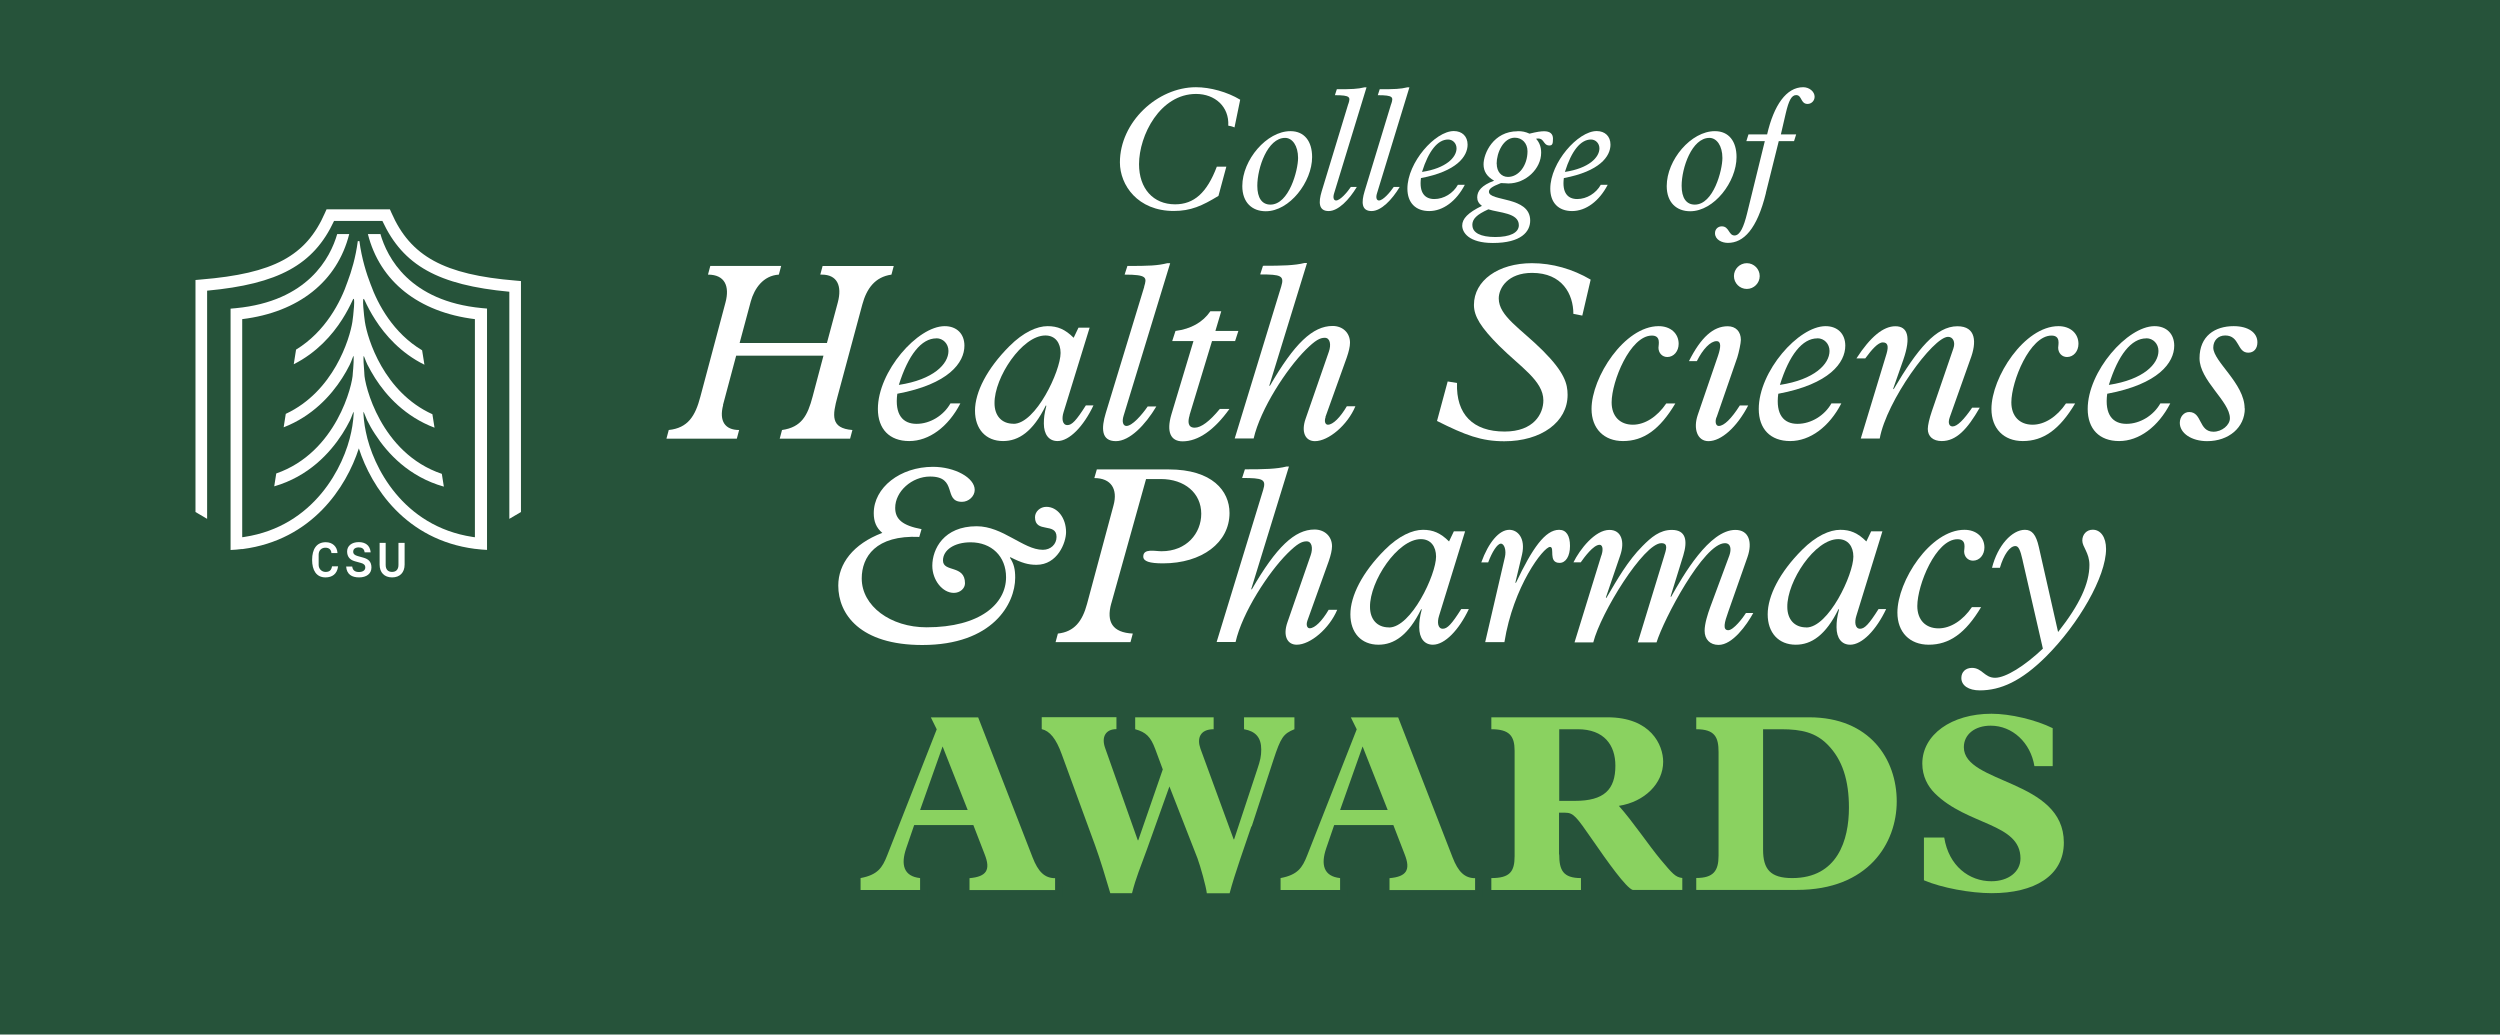 <?xml version="1.0" encoding="UTF-8"?>
<svg id="Layer_1" data-name="Layer 1" xmlns="http://www.w3.org/2000/svg" viewBox="0 0 260 107.59">
  <defs>
    <style>
      .cls-1 {
        fill: #fff;
      }

      .cls-2 {
        fill: #8ad260;
      }

      .cls-3 {
        fill: #26533a;
      }
    </style>
  </defs>
  <rect class="cls-3" width="260" height="107.59"/>
  <g>
    <g>
      <path class="cls-1" d="m39.51,24.34h-1.25c1.24,4.93,5.27,8.13,11.13,8.85v19.43h0v3.25s-.07,0-.11-.01l-.13-.02c-7.27-1.11-10.38-7.32-11.1-10.92h0c-.16-.68-.31-2.08-.23-2.09.06.1.15.42.35.86.24.48.51.97.83,1.45,1.3,2.02,3.54,4.45,7.16,5.47l-.21-1.33c-6.38-2.15-8.06-9.33-8.06-10.43h0s0,0,0,0v-.05c-.05-.58-.14-1.77-.05-1.78.06.1.15.43.36.88.24.47.51.95.82,1.44,1.17,1.83,3.13,3.99,6.17,5.14l-.22-1.4c-5.04-2.28-6.75-7.83-7.02-9.61h0c-.08-.5-.35-2.9-.05-2.29h0c.3.66.67,1.36,1.12,2.06,1.03,1.61,2.67,3.48,5.12,4.69l-.24-1.5c-2.98-1.78-4.59-4.73-5.37-6.9-.39-1-.92-2.64-1.15-4.45h-.17c-.21,1.66-.67,3.18-1.05,4.18-.73,2.16-2.33,5.24-5.37,7.1l-.24,1.52c2.4-1.21,4.01-3.05,5.03-4.65.44-.69.81-1.39,1.11-2.05.31-.64.04,1.78-.04,2.28h0c-.27,1.77-1.95,7.26-6.93,9.58l-.22,1.4c2.99-1.16,4.92-3.3,6.08-5.11.3-.46.56-.93.79-1.39.23-.48.32-.83.38-.93.08,0,0,1.25-.06,1.81v.02h0c0,1.09-1.66,8.21-7.96,10.4l-.21,1.34c3.56-1.03,5.78-3.44,7.07-5.44.3-.47.57-.94.8-1.4.22-.47.31-.81.37-.91.08,0-.07,1.41-.23,2.09h0c-.73,3.6-3.84,9.81-11.11,10.92l-.13.02s-.07,0-.1.01v-3.25h0v-19.43c5.87-.72,9.89-3.92,11.13-8.85h-1.25c-.71,2.45-3.03,6.99-10.54,7.71l-.55.05v25.1c.4-.02.78-.05,1.16-.1h.11c7.2-.94,10.77-6.43,12.07-10.47,1.3,4.04,4.87,9.52,12.06,10.45h.06s0,.01,0,.01h.06c.37.05.76.08,1.15.1v-25.1l-.55-.05c-7.51-.72-9.83-5.26-10.54-7.71"/>
      <path class="cls-1" d="m33.96,21.77l-.16.36c-1.96,4.5-5.34,6.32-12.91,6.94l-.56.05v24.13l1.21.71v-23.73c7.42-.69,11.08-2.69,13.2-7.25h5.03c2.15,4.64,5.81,6.67,13.2,7.36v23.62l1.21-.71v-24.02l-.56-.05c-7.44-.61-10.93-2.52-12.91-7.05l-.16-.36h-6.61Z"/>
    </g>
    <g>
      <path class="cls-1" d="m32.46,58.23c0-1.12.46-1.84,1.42-1.84.68,0,1.18.43,1.22,1.13h-.63c-.03-.37-.26-.56-.63-.56-.4,0-.7.28-.7.72v1.07c0,.42.32.73.72.73s.6-.17.67-.58h.63c-.1.81-.62,1.15-1.31,1.15-.96,0-1.39-.76-1.39-1.82"/>
      <path class="cls-1" d="m36.73,57.35c0,.27.16.39.47.48l.57.16c.57.15.86.45.86,1.03,0,.65-.52,1.03-1.28,1.03s-1.29-.31-1.35-1.13h.63c.05.41.31.57.7.57s.66-.17.66-.47c0-.25-.15-.39-.44-.47l-.65-.18c-.54-.15-.8-.5-.8-1.02,0-.57.47-.97,1.21-.97.68,0,1.17.33,1.24,1.06h-.63c-.04-.39-.31-.51-.61-.51-.35,0-.57.16-.57.41"/>
      <path class="cls-1" d="m41.45,56.46h.63v2.26c0,.82-.49,1.33-1.3,1.33s-1.3-.51-1.3-1.33v-2.26h.63v2.29c0,.45.22.73.66.73s.67-.27.67-.73v-2.29Z"/>
    </g>
  </g>
  <g>
    <path class="cls-1" d="m75.21,42.11c-.45,1.71.21,2.61,1.66,2.61l-.24.9h-7.32l.24-.9c2-.21,2.76-1.45,3.29-3.47l2.61-9.79c.45-1.68-.05-2.9-1.82-2.9l.24-.9h7.37l-.24.9c-1.63.1-2.55,1.45-2.92,2.79l-1.16,4.32h9.08l1.13-4.21c.47-1.76-.08-2.9-1.66-2.9h-.16l.24-.9h7.4l-.24.9c-1.71.24-2.58,1.45-3.03,3.11l-2.58,9.58c-.53,1.95-.74,3.29,1.55,3.47l-.24.9h-7.32l.24-.9c2.03-.29,2.66-1.5,3.18-3.47l1.13-4.26h-9.08l-1.37,5.13Z"/>
    <path class="cls-1" d="m99.88,41.95c-1.26,2.45-3.26,3.92-5.32,3.92s-3.26-1.26-3.26-3.34c0-3.9,4.13-8.61,6.95-8.61,1.24,0,2.05.79,2.05,2.03,0,1.76-1.63,4-6.98,5-.29,2.18.58,3.13,2,3.13s2.82-.87,3.53-2.13h1.03Zm-2.5-6.76c-1.55,0-2.92,1.71-3.9,4.84,3.61-.55,5.16-2.18,5.16-3.53,0-.74-.55-1.32-1.26-1.32Z"/>
    <path class="cls-1" d="m113.32,34.08l-2.71,8.79c-.21.66-.13,1.34.4,1.34.47,0,.92-.47,1.92-2.05h.79c-1.03,2.18-2.5,3.71-3.74,3.71-.89,0-1.42-.68-1.42-1.82,0-.58.05-1.03.26-1.84l-.05-.05c-1.34,2.74-2.84,3.71-4.45,3.71-1.79,0-2.92-1.24-2.92-3.16s1.24-4.37,3.58-6.71c1.45-1.45,2.87-2.08,3.97-2.08,1.03,0,1.82.32,2.71,1.21l.5-1.05h1.16Zm-7.92,10c2.32,0,4.9-5.5,4.9-7.37,0-1.05-.55-1.82-1.58-1.82-2.42,0-5.32,4.37-5.29,7.05,0,1.26.71,2.13,1.97,2.13Z"/>
    <path class="cls-1" d="m118.99,29.82c.29-.95.34-1.26-2.03-1.26l.29-.9c2.24,0,3.11-.03,4.16-.29h.29l-4.84,15.85c-.21.66-.05,1.08.29,1.08.61,0,1.63-1.18,2.21-2.03h.9c-1.13,1.9-2.76,3.61-4.21,3.61-1.53,0-1.53-1.34-1.05-2.92l4-13.13Z"/>
    <path class="cls-1" d="m123.72,43.19c-.21.68-.18,1.29.53,1.29.66,0,1.55-.66,2.61-1.95h1c-1.58,2.21-3.26,3.37-4.87,3.37-1.24,0-1.71-.97-1.16-2.82l2.29-7.61h-2.21l.34-1.05c1.61-.21,2.84-.9,3.63-2.05h1.13l-.61,2.05h2.39l-.34,1.05h-2.4l-2.34,7.71Z"/>
    <path class="cls-1" d="m137.86,43.38c-.16.45-.03.79.24.79.53,0,1.29-.76,1.97-1.92h.89c-.81,1.95-2.79,3.63-4.21,3.63-1,0-1.45-.95-.97-2.32l2.42-6.98c.26-.74.13-1.45-.42-1.45-.5,0-.97.24-2,1.26-1.97,1.97-4.69,6.13-5.4,9.21h-1.97l4.84-15.82c.34-1.11-.03-1.24-2.19-1.24l.29-.9c2,0,3.29-.03,4.32-.29h.26l-3.92,12.74.05.05c2.55-4.42,4.47-6.24,6.53-6.24,1.05,0,1.81.71,1.81,1.74,0,.4-.13.95-.34,1.55l-2.21,6.16Z"/>
    <path class="cls-1" d="m164.55,32.82l-.92-.18c0-2.05-1.16-4.26-4.29-4.26-2.53,0-3.47,1.58-3.47,2.66,0,1.84,2.32,3.16,4.58,5.42s2.58,3.45,2.58,4.61c0,2.82-2.74,4.82-6.58,4.82-2.39,0-4.05-.63-7-2.11l1.11-4.11.97.16c-.11,3.26,1.66,5.05,4.95,5.05,3.03,0,4.03-1.84,4.03-3.24,0-2.05-2.42-3.5-4.61-5.69-1.89-1.9-2.61-3.05-2.61-4.24,0-2.53,2.53-4.34,6.03-4.34,2.13,0,4.24.61,6.11,1.71l-.87,3.74Z"/>
    <path class="cls-1" d="m174.24,41.95c-1.63,2.74-3.32,3.92-5.45,3.92-1.97,0-3.27-1.29-3.27-3.34,0-3.29,3.42-8.61,6.98-8.61,1.24,0,2.08.76,2.08,1.84,0,.76-.5,1.37-1.18,1.37-.53,0-.92-.42-.92-.97,0-.29.29-1.26-.68-1.26-2.26,0-4.19,4.76-4.19,6.95,0,1.42.84,2.32,2.21,2.32,1.24,0,2.53-.82,3.47-2.21h.95Z"/>
    <path class="cls-1" d="m178.51,43.4c-.18.5-.05.9.24.9.55,0,1.32-.76,2.19-2.13h.87c-1.19,2.29-2.82,3.71-4.13,3.71-1.16,0-1.61-1.29-1.11-2.74l2.11-6.16c.29-.87.34-1.5-.16-1.5-.63,0-1.42.82-2.05,2.08h-.82c1.24-2.47,2.53-3.63,4.03-3.63.84,0,1.37.55,1.37,1.42,0,.32-.21,1.32-.37,1.82l-2.16,6.24Zm3.16-16.03c.74,0,1.34.61,1.34,1.34s-.6,1.34-1.34,1.34-1.34-.6-1.34-1.34.61-1.34,1.34-1.34Z"/>
    <path class="cls-1" d="m191.5,41.95c-1.26,2.45-3.26,3.92-5.32,3.92s-3.27-1.26-3.27-3.34c0-3.9,4.13-8.61,6.95-8.61,1.24,0,2.05.79,2.05,2.03,0,1.76-1.63,4-6.97,5-.29,2.18.58,3.13,2,3.13s2.82-.87,3.53-2.13h1.03Zm-2.5-6.76c-1.55,0-2.92,1.71-3.89,4.84,3.61-.55,5.16-2.18,5.16-3.53,0-.74-.55-1.32-1.26-1.32Z"/>
    <path class="cls-1" d="m202.78,43.38c-.24.66-.03.97.29.97.47,0,1.16-.68,2.03-1.95h.79c-1.29,2.26-2.45,3.47-3.95,3.47-.89,0-1.45-.47-1.45-1.26,0-.37.16-1.08.42-1.84l2.24-6.53c.24-.68-.05-1.21-.55-1.21-1.55,0-6.4,6.66-7.11,10.58h-1.97l2.68-8.82c.24-.82.11-1.18-.39-1.18s-1.16.76-1.82,1.66h-.92c1.45-2.24,2.79-3.34,4.05-3.34s1.66,1.08.82,3.5l-1.05,3,.05.05c2.47-4.19,4.42-6.55,6.63-6.55,1.95,0,2.03,1.66,1.34,3.45l-2.13,6Z"/>
    <path class="cls-1" d="m215.82,41.95c-1.63,2.74-3.32,3.92-5.45,3.92-1.97,0-3.26-1.29-3.26-3.34,0-3.29,3.42-8.61,6.97-8.61,1.24,0,2.08.76,2.08,1.84,0,.76-.5,1.37-1.19,1.37-.53,0-.92-.42-.92-.97,0-.29.29-1.26-.69-1.26-2.26,0-4.18,4.76-4.18,6.95,0,1.42.84,2.32,2.21,2.32,1.24,0,2.53-.82,3.47-2.21h.95Z"/>
    <path class="cls-1" d="m225.71,41.95c-1.26,2.45-3.26,3.92-5.32,3.92s-3.27-1.26-3.27-3.34c0-3.9,4.13-8.61,6.95-8.61,1.24,0,2.05.79,2.05,2.03,0,1.76-1.63,4-6.97,5-.29,2.18.58,3.13,2,3.13s2.82-.87,3.53-2.13h1.03Zm-2.5-6.76c-1.55,0-2.92,1.71-3.89,4.84,3.61-.55,5.16-2.18,5.16-3.53,0-.74-.55-1.32-1.26-1.32Z"/>
    <path class="cls-1" d="m233.46,42.48c0,1.97-1.66,3.4-3.92,3.4-1.61,0-2.84-.82-2.84-1.9,0-.63.42-1.13.97-1.13,1.37,0,.97,2.05,2.53,2.05.87,0,1.71-.68,1.71-1.4,0-1.76-3.16-3.92-3.16-6.24s1.61-3.34,3.55-3.34c1.5,0,2.47.66,2.47,1.68,0,.66-.37,1.08-.95,1.08-1.19,0-.87-1.79-2.4-1.79-.74,0-1.24.53-1.24,1.26,0,1.45,3.26,3.74,3.26,6.32Z"/>
    <path class="cls-1" d="m95.62,55.84c-4.55-.21-6,2.08-6,4.32,0,2.87,3,5.08,6.74,5.08,5.58,0,8.27-2.45,8.27-5.21,0-2.16-1.5-3.63-3.69-3.63-1.68,0-2.87.79-2.87,1.89,0,1.26,2.29.42,2.29,2.37,0,.53-.5,1-1.16,1-1.19,0-2.24-1.34-2.24-2.82,0-1.74,1.19-4.11,4.61-4.11,1.37,0,2.58.61,3.68,1.21,1.13.6,2.16,1.24,3.21,1.24.82,0,1.42-.58,1.42-1.34,0-1.55-2.24-.34-2.24-2.05,0-.58.53-1.08,1.18-1.08,1.16,0,2.05,1.16,2.05,2.63,0,1.1-.89,3.4-3.08,3.4-.84,0-1.5-.18-2.71-.79l-.05.05c.42.63.55,1.21.55,2.08,0,2.71-2.34,7-9.66,7-6.48,0-8.74-3.21-8.74-6.18,0-2.26,1.53-4.32,4.58-5.48-.63-.53-.89-1.18-.89-2.05,0-2.66,2.74-4.82,6.16-4.82,2.26,0,4.34,1.13,4.34,2.4,0,.66-.63,1.24-1.32,1.24-2,0-.4-2.63-3.32-2.63-1.9,0-3.63,1.55-3.63,3.26,0,1.18.76,1.84,2.74,2.21l-.24.82Z"/>
    <path class="cls-1" d="m115.57,62.76c-.53,1.92.13,3.03,2.24,3.13l-.24.89h-7.79l.24-.89c1.71-.18,2.55-1.29,3.03-3.08l2.76-10.27c.45-1.66-.24-2.82-2-2.82l.26-.9h7.48c4.53,0,6.32,2.24,6.32,4.53,0,3.08-2.87,5.24-6.92,5.24-1.4,0-2.05-.21-2.05-.71,0-.87,1.21-.55,1.9-.55,2.61,0,4.13-1.87,4.13-3.9,0-2.13-1.71-3.61-4.21-3.61h-1.53l-3.61,12.92Z"/>
    <path class="cls-1" d="m135.97,64.55c-.16.45-.03.79.24.79.53,0,1.29-.76,1.97-1.92h.89c-.82,1.95-2.79,3.63-4.21,3.63-1,0-1.45-.95-.97-2.32l2.42-6.98c.26-.74.13-1.45-.42-1.45-.5,0-.97.24-2,1.26-1.97,1.97-4.69,6.13-5.39,9.21h-1.97l4.84-15.82c.34-1.11-.03-1.24-2.19-1.24l.29-.9c2,0,3.29-.03,4.32-.29h.26l-3.92,12.74.05.05c2.55-4.42,4.47-6.24,6.53-6.24,1.05,0,1.82.71,1.82,1.74,0,.39-.13.95-.34,1.55l-2.21,6.16Z"/>
    <path class="cls-1" d="m152.37,55.26l-2.71,8.79c-.21.66-.13,1.34.39,1.34.47,0,.92-.47,1.92-2.05h.79c-1.03,2.18-2.5,3.71-3.74,3.71-.89,0-1.42-.68-1.42-1.82,0-.58.05-1.03.26-1.84l-.05-.05c-1.34,2.74-2.84,3.71-4.45,3.71-1.79,0-2.92-1.24-2.92-3.16s1.24-4.37,3.58-6.71c1.45-1.45,2.87-2.08,3.97-2.08,1.03,0,1.82.32,2.71,1.21l.5-1.05h1.16Zm-7.92,10c2.32,0,4.9-5.5,4.9-7.37,0-1.05-.55-1.82-1.58-1.82-2.42,0-5.32,4.37-5.29,7.05,0,1.26.71,2.13,1.97,2.13Z"/>
    <path class="cls-1" d="m154.05,58.5c.76-2.11,1.87-3.4,2.92-3.4.87,0,1.71.87,1.32,2.58l-.69,2.9.05.05c1.71-3.61,3.05-5.53,4.5-5.53.74,0,1.13.6,1.13,1.68s-.45,1.76-1.08,1.76c-1.24,0-.45-1.66-1-1.66-.68,0-3.82,4.11-4.74,9.9h-2l2.05-8.84c.16-.68-.05-1.4-.42-1.4s-.92.87-1.32,1.95h-.74Z"/>
    <path class="cls-1" d="m166.56,57.74c.13-.39.21-1.08-.21-1.08-.63,0-1.58,1.29-1.95,1.82h-.76c.66-1.34,2.24-3.37,3.74-3.37,1.26,0,1.61,1.24,1.13,2.63l-1.5,4.4.05.05c1.16-1.97,2.21-3.84,3.76-5.4.89-.9,1.79-1.68,3.05-1.68,1.47,0,1.66,1.11,1.19,2.66l-1.32,4.26.05.05c1.26-2.24,3.97-6.97,6.69-6.97,1.42,0,1.79,1.29,1.26,2.82l-2,5.69c-.4,1.11-.61,1.92,0,1.92.55,0,1.55-1.32,1.84-1.79h.76c-.69,1.26-2.16,3.32-3.61,3.32-.89,0-1.45-.58-1.45-1.47,0-.74.32-1.74.58-2.45l2-5.4c.21-.61.16-1.26-.47-1.26-2.21,0-6.37,7.92-7.11,10.32h-1.95l2.71-8.87c.24-.79.5-1.45-.26-1.45-1.82,0-6.29,7.21-7.08,10.32h-1.95l2.79-9.05Z"/>
    <path class="cls-1" d="m195.77,55.26l-2.71,8.79c-.21.66-.13,1.34.39,1.34.47,0,.92-.47,1.92-2.05h.79c-1.03,2.18-2.5,3.71-3.74,3.71-.89,0-1.42-.68-1.42-1.82,0-.58.05-1.03.26-1.84l-.05-.05c-1.34,2.74-2.84,3.71-4.45,3.71-1.79,0-2.92-1.24-2.92-3.16s1.24-4.37,3.58-6.71c1.45-1.45,2.87-2.08,3.97-2.08,1.03,0,1.82.32,2.71,1.21l.5-1.05h1.16Zm-7.92,10c2.32,0,4.9-5.5,4.9-7.37,0-1.05-.55-1.82-1.58-1.82-2.42,0-5.32,4.37-5.29,7.05,0,1.26.71,2.13,1.97,2.13Z"/>
    <path class="cls-1" d="m206.04,63.13c-1.63,2.74-3.32,3.92-5.45,3.92-1.97,0-3.26-1.29-3.26-3.34,0-3.29,3.42-8.61,6.97-8.61,1.24,0,2.08.76,2.08,1.84,0,.76-.5,1.37-1.19,1.37-.53,0-.92-.42-.92-.97,0-.29.29-1.26-.69-1.26-2.26,0-4.18,4.76-4.18,6.95,0,1.42.84,2.32,2.21,2.32,1.24,0,2.53-.82,3.47-2.21h.95Z"/>
    <path class="cls-1" d="m210.36,58.29c-.26-1.16-.45-1.5-.76-1.5-.58,0-1.21.89-1.61,2.26h-.82c.58-2.32,2.08-3.95,3.42-3.95.74,0,1.16.5,1.45,1.79l2,8.84c2.24-2.84,3.26-5.05,3.26-6.98,0-1.26-.74-1.87-.74-2.53s.47-1.13,1.08-1.13c.84,0,1.39.79,1.39,2,0,2.9-2.87,7.82-6.21,11.16-2.61,2.61-4.77,3.55-6.92,3.55-1.16,0-1.92-.5-1.92-1.29,0-.63.45-1.05,1.11-1.05,1.05,0,1.29,1.03,2.4,1.03s3.08-1.24,4.97-3.03l-2.11-9.19Z"/>
  </g>
  <g>
    <path class="cls-1" d="m128.38,13.25c-.24-.11-.49-.16-.64-.18.11-1.98-1.39-3.3-3.35-3.3-3.74,0-5.93,4.3-5.93,7.31,0,2.53,1.48,4.17,3.75,4.17,1.96,0,3.31-1.19,4.34-3.92h.99l-.82,3.04c-1.7,1.04-2.88,1.57-4.65,1.57-3.75,0-5.6-2.69-5.6-5.05,0-4.19,3.9-7.82,7.91-7.82,1.48,0,3.26.49,4.6,1.3l-.59,2.87Z"/>
    <path class="cls-1" d="m134.21,13.64c1.45,0,2.25,1.06,2.25,2.69,0,2.58-2.34,5.64-4.82,5.64-1.41,0-2.44-.9-2.44-2.62,0-2.73,2.55-5.71,5-5.71Zm-2.09,7.64c1.94,0,2.88-3.57,2.88-4.85s-.6-2.09-1.35-2.09c-1.83,0-2.89,3.13-2.89,4.98,0,1.26.48,1.96,1.37,1.96Z"/>
    <path class="cls-1" d="m140.24,10.78c.2-.66.24-.88-1.41-.88l.2-.62c1.56,0,2.16-.02,2.89-.2h.2l-3.37,11.02c-.15.46-.04.75.2.75.42,0,1.14-.82,1.54-1.41h.62c-.79,1.32-1.92,2.51-2.93,2.51-1.06,0-1.06-.93-.73-2.03l2.78-9.14Z"/>
    <path class="cls-1" d="m144.7,10.78c.2-.66.24-.88-1.41-.88l.2-.62c1.56,0,2.16-.02,2.89-.2h.2l-3.37,11.02c-.15.46-.04.75.2.75.42,0,1.14-.82,1.54-1.41h.62c-.79,1.32-1.92,2.51-2.93,2.51-1.06,0-1.06-.93-.73-2.03l2.78-9.14Z"/>
    <path class="cls-1" d="m152.34,19.22c-.88,1.7-2.27,2.73-3.7,2.73s-2.27-.88-2.27-2.33c0-2.71,2.88-5.99,4.83-5.99.86,0,1.43.55,1.43,1.41,0,1.23-1.14,2.78-4.85,3.48-.2,1.52.4,2.18,1.39,2.18s1.96-.6,2.45-1.48h.71Zm-1.74-4.71c-1.08,0-2.03,1.19-2.71,3.37,2.51-.38,3.59-1.52,3.59-2.45,0-.51-.38-.92-.88-.92Z"/>
    <path class="cls-1" d="m157.84,13.64c.48,0,.81.07,1.23.26.37-.09.68-.16.93-.2.26-.04.46-.05.59-.05.6,0,.92.26.92.77,0,.55-.07.71-.37.71-.71,0-.49-.88-1.39-.7.37.4.53.88.53,1.45,0,1.68-1.61,3.2-3.41,3.2-.18,0-.4-.04-.77-.04-.99.38-1.25.62-1.25.9,0,1.04,4.29.44,4.29,3,0,1.14-.92,2.33-3.88,2.33-2.51,0-3.19-1.1-3.19-1.81s.59-1.34,2.05-2.05c-.33-.24-.49-.53-.49-.88,0-.66.44-1.25,1.76-1.74-.75-.42-1.1-.97-1.1-1.7,0-1.12,1.01-3.44,3.55-3.44Zm-4.71,9.78c0,.79.86,1.23,2.38,1.23s2.45-.44,2.45-1.23c0-1.3-2.05-1.28-3.17-1.65-1.21.55-1.67.99-1.67,1.65Zm2.53-6.39c0,.82.48,1.37,1.17,1.37,1.12,0,2.03-1.19,2.03-2.67,0-.82-.55-1.41-1.32-1.41-1.19,0-1.89,1.56-1.89,2.71Z"/>
    <path class="cls-1" d="m167.2,19.22c-.88,1.7-2.27,2.73-3.7,2.73s-2.27-.88-2.27-2.33c0-2.71,2.88-5.99,4.83-5.99.86,0,1.43.55,1.43,1.41,0,1.23-1.13,2.78-4.85,3.48-.2,1.52.4,2.18,1.39,2.18s1.96-.6,2.45-1.48h.71Zm-1.74-4.71c-1.08,0-2.03,1.19-2.71,3.37,2.51-.38,3.59-1.52,3.59-2.45,0-.51-.38-.92-.88-.92Z"/>
    <path class="cls-1" d="m178.35,13.64c1.45,0,2.25,1.06,2.25,2.69,0,2.58-2.34,5.64-4.82,5.64-1.41,0-2.44-.9-2.44-2.62,0-2.73,2.54-5.71,5-5.71Zm-2.09,7.64c1.94,0,2.87-3.57,2.87-4.85s-.6-2.09-1.35-2.09c-1.83,0-2.89,3.13-2.89,4.98,0,1.26.48,1.96,1.37,1.96Z"/>
    <path class="cls-1" d="m183.66,20.06c-.93,3.79-2.33,5.2-3.96,5.2-.62,0-1.34-.33-1.34-1.01,0-.42.31-.71.71-.71.77,0,.7.95,1.32.95.59,0,.97-.95,1.3-2.27l1.85-7.54h-1.92l.22-.7h1.94c.7-3.04,2-4.91,3.75-4.91.64,0,1.19.46,1.19.99,0,.42-.33.75-.73.75-.75,0-.57-.92-1.19-.92-.48,0-.77.57-1.08,1.89l-.51,2.2h1.59l-.22.7h-1.59l-1.34,5.38Z"/>
  </g>
  <g>
    <g>
      <g>
        <path class="cls-3" d="m96.02,86.74l-.84,2.45c-.58,1.71-.24,2.9,1.45,3.08v1.24h-6.19v-1.24c1.79-.34,2.26-1.08,2.76-2.34l5.16-13.13-.61-1.24h4.92l5.66,14.56c.58,1.5,1.26,2.16,2.34,2.16v1.24h-8.9v-1.24c1.79-.16,2.21-.87,1.58-2.47l-1.18-3.05h-6.16Zm2.95-8.16l-2.34,6.61h4.95l-2.61-6.61Z"/>
        <path class="cls-3" d="m131.08,86.89c-.61,1.84-1.74,4.95-2.26,6.95h-2.37c-.08-.71-.66-2.79-.97-3.63l-2.92-7.48-2.34,6.55c-.68,1.89-1.13,2.89-1.55,4.55h-2.26c-.4-1.37-1.08-3.61-1.58-4.97l-3.47-9.48c-.58-1.61-1.24-2.42-2.08-2.61v-1.24h7.77v1.24c-1.13,0-1.58.82-1.18,1.95l3.4,9.61h.05l2.55-7.37-.79-2.13c-.47-1.26-.95-1.74-2.08-2.05v-1.24h8.16v1.24c-1.42,0-1.76.95-1.37,2.03l3.45,9.42h.05l2.4-7.26c.32-.95.42-1.39.42-2.08,0-1.24-.58-1.9-1.79-2.11v-1.24h5.24v1.24c-1.16.47-1.42.87-2.18,3.18l-2.26,6.92Z"/>
        <path class="cls-3" d="m139.7,86.74l-.84,2.45c-.58,1.71-.24,2.9,1.45,3.08v1.24h-6.19v-1.24c1.79-.34,2.26-1.08,2.76-2.34l5.16-13.13-.61-1.24h4.92l5.66,14.56c.58,1.5,1.26,2.16,2.34,2.16v1.24h-8.9v-1.24c1.79-.16,2.21-.87,1.58-2.47l-1.18-3.05h-6.16Zm2.95-8.16l-2.34,6.61h4.95l-2.61-6.61Z"/>
        <path class="cls-3" d="m163.11,89.82c0,1.63.4,2.45,2.26,2.45v1.24h-9.32v-1.24c1.92,0,2.42-.66,2.42-2.29v-10.95c0-1.55-.55-2.24-2.42-2.24v-1.24h12.08c4.5,0,5.79,2.87,5.79,4.63,0,2.24-1.92,4.16-4.61,4.58,1.42,1.58,3.13,4.13,4.34,5.58,1.26,1.5,1.55,1.84,2.26,1.92v1.24h-5.16c-.68-.21-2.61-2.92-4.19-5.21-1.66-2.39-1.95-2.82-2.84-2.82h-.63v4.34Zm0-5.58h1.63c3.03,0,4.21-1.16,4.21-3.66,0-2.13-1.16-3.79-3.92-3.79h-1.92v7.45Z"/>
        <path class="cls-3" d="m179.67,79.15c0-1.55-.39-2.37-2.32-2.37v-1.24h11.74c6.32,0,9.11,4.37,9.11,8.74s-2.97,9.21-10.37,9.21h-10.48v-1.24c1.79,0,2.32-.74,2.32-2.32v-10.79Zm4.63,10.16c0,2.03.76,2.95,3.03,2.95,4.71,0,5.9-3.95,5.9-7.32,0-2.82-.66-5-2.24-6.58-1.21-1.21-2.61-1.58-4.82-1.58h-1.87v12.53Z"/>
        <path class="cls-3" d="m212.53,80.63c-.4-2.45-2.29-4.21-4.55-4.21-1.66,0-2.79.92-2.79,2.24,0,3.84,10.4,3.32,10.4,9.92,0,3.47-3.08,5.26-7.5,5.26-2.21,0-5.19-.55-7.05-1.34v-4.45h2.11c.47,2.97,2.61,4.55,4.9,4.55,1.76,0,3.03-.97,3.03-2.37,0-3.69-5.55-3.42-8.92-6.79-.71-.71-1.29-1.74-1.29-3.08,0-3,3.03-5.18,7.19-5.18,1.97,0,4.61.63,6.37,1.5v3.95h-1.87Z"/>
      </g>
      <g>
        <path class="cls-3" d="m95.86,86.58l-.84,2.45c-.58,1.71-.24,2.9,1.45,3.08v1.24h-6.19v-1.24c1.79-.34,2.26-1.08,2.76-2.34l5.16-13.13-.61-1.24h4.92l5.66,14.56c.58,1.5,1.26,2.16,2.34,2.16v1.24h-8.9v-1.24c1.79-.16,2.21-.87,1.58-2.47l-1.18-3.05h-6.16Zm2.95-8.16l-2.34,6.61h4.95l-2.61-6.61Z"/>
        <path class="cls-3" d="m130.92,86.74c-.61,1.84-1.74,4.95-2.26,6.95h-2.37c-.08-.71-.66-2.79-.97-3.63l-2.92-7.48-2.34,6.55c-.68,1.89-1.13,2.89-1.55,4.55h-2.26c-.4-1.37-1.08-3.61-1.58-4.97l-3.47-9.48c-.58-1.61-1.24-2.42-2.08-2.61v-1.24h7.77v1.24c-1.13,0-1.58.82-1.18,1.95l3.4,9.61h.05l2.55-7.37-.79-2.13c-.47-1.26-.95-1.74-2.08-2.05v-1.24h8.16v1.24c-1.42,0-1.76.95-1.37,2.03l3.45,9.42h.05l2.4-7.26c.32-.95.42-1.39.42-2.08,0-1.24-.58-1.9-1.79-2.11v-1.24h5.24v1.24c-1.16.47-1.42.87-2.18,3.18l-2.26,6.92Z"/>
        <path class="cls-3" d="m139.54,86.58l-.84,2.45c-.58,1.71-.24,2.9,1.45,3.08v1.24h-6.19v-1.24c1.79-.34,2.26-1.08,2.76-2.34l5.16-13.13-.61-1.24h4.92l5.66,14.56c.58,1.5,1.26,2.16,2.34,2.16v1.24h-8.9v-1.24c1.79-.16,2.21-.87,1.58-2.47l-1.18-3.05h-6.16Zm2.95-8.16l-2.34,6.61h4.95l-2.61-6.61Z"/>
        <path class="cls-3" d="m162.95,89.66c0,1.63.4,2.45,2.26,2.45v1.24h-9.32v-1.24c1.92,0,2.42-.66,2.42-2.29v-10.95c0-1.55-.55-2.24-2.42-2.24v-1.24h12.08c4.5,0,5.79,2.87,5.79,4.63,0,2.24-1.92,4.16-4.61,4.58,1.42,1.58,3.13,4.13,4.34,5.58,1.26,1.5,1.55,1.84,2.26,1.92v1.24h-5.16c-.68-.21-2.61-2.92-4.19-5.21-1.66-2.39-1.95-2.82-2.84-2.82h-.63v4.34Zm0-5.58h1.63c3.03,0,4.21-1.16,4.21-3.66,0-2.13-1.16-3.79-3.92-3.79h-1.92v7.45Z"/>
        <path class="cls-3" d="m179.52,79c0-1.55-.39-2.37-2.32-2.37v-1.24h11.74c6.32,0,9.11,4.37,9.11,8.74s-2.97,9.21-10.37,9.21h-10.48v-1.24c1.79,0,2.32-.74,2.32-2.32v-10.79Zm4.63,10.16c0,2.03.76,2.95,3.03,2.95,4.71,0,5.9-3.95,5.9-7.32,0-2.82-.66-5-2.24-6.58-1.21-1.21-2.61-1.58-4.82-1.58h-1.87v12.53Z"/>
        <path class="cls-3" d="m212.37,80.47c-.4-2.45-2.29-4.21-4.55-4.21-1.66,0-2.79.92-2.79,2.24,0,3.84,10.4,3.32,10.4,9.92,0,3.47-3.08,5.26-7.5,5.26-2.21,0-5.19-.55-7.05-1.34v-4.45h2.11c.47,2.97,2.61,4.55,4.9,4.55,1.76,0,3.03-.97,3.03-2.37,0-3.69-5.55-3.42-8.92-6.79-.71-.71-1.29-1.74-1.29-3.08,0-3,3.03-5.18,7.19-5.18,1.97,0,4.61.63,6.37,1.5v3.95h-1.87Z"/>
      </g>
      <g>
        <path class="cls-3" d="m95.71,86.42l-.84,2.45c-.58,1.71-.24,2.9,1.45,3.08v1.24h-6.19v-1.24c1.79-.34,2.26-1.08,2.76-2.34l5.16-13.13-.61-1.24h4.92l5.66,14.56c.58,1.5,1.26,2.16,2.34,2.16v1.24h-8.9v-1.24c1.79-.16,2.21-.87,1.58-2.47l-1.18-3.05h-6.16Zm2.95-8.16l-2.34,6.61h4.95l-2.61-6.61Z"/>
        <path class="cls-3" d="m130.77,86.58c-.61,1.84-1.74,4.95-2.26,6.95h-2.37c-.08-.71-.66-2.79-.97-3.63l-2.92-7.48-2.34,6.55c-.68,1.89-1.13,2.89-1.55,4.55h-2.26c-.4-1.37-1.08-3.61-1.58-4.97l-3.47-9.48c-.58-1.61-1.24-2.42-2.08-2.61v-1.24h7.77v1.24c-1.13,0-1.58.82-1.18,1.95l3.4,9.61h.05l2.55-7.37-.79-2.13c-.47-1.26-.95-1.74-2.08-2.05v-1.24h8.16v1.24c-1.42,0-1.76.95-1.37,2.03l3.45,9.42h.05l2.4-7.26c.32-.95.42-1.39.42-2.08,0-1.24-.58-1.9-1.79-2.11v-1.24h5.24v1.24c-1.16.47-1.42.87-2.18,3.18l-2.26,6.92Z"/>
        <path class="cls-3" d="m139.39,86.42l-.84,2.45c-.58,1.71-.24,2.9,1.45,3.08v1.24h-6.19v-1.24c1.79-.34,2.26-1.08,2.76-2.34l5.16-13.13-.61-1.24h4.92l5.66,14.56c.58,1.5,1.26,2.16,2.34,2.16v1.24h-8.9v-1.24c1.79-.16,2.21-.87,1.58-2.47l-1.18-3.05h-6.16Zm2.95-8.16l-2.34,6.61h4.95l-2.61-6.61Z"/>
        <path class="cls-3" d="m162.79,89.5c0,1.63.4,2.45,2.26,2.45v1.24h-9.32v-1.24c1.92,0,2.42-.66,2.42-2.29v-10.95c0-1.55-.55-2.24-2.42-2.24v-1.24h12.08c4.5,0,5.79,2.87,5.79,4.63,0,2.24-1.92,4.16-4.61,4.58,1.42,1.58,3.13,4.13,4.34,5.58,1.26,1.5,1.55,1.84,2.26,1.92v1.24h-5.16c-.68-.21-2.61-2.92-4.19-5.21-1.66-2.39-1.95-2.82-2.84-2.82h-.63v4.34Zm0-5.58h1.63c3.03,0,4.21-1.16,4.21-3.66,0-2.13-1.16-3.79-3.92-3.79h-1.92v7.45Z"/>
        <path class="cls-3" d="m179.36,78.84c0-1.55-.39-2.37-2.32-2.37v-1.24h11.74c6.32,0,9.11,4.37,9.11,8.74s-2.97,9.21-10.37,9.21h-10.48v-1.24c1.79,0,2.32-.74,2.32-2.32v-10.79Zm4.63,10.16c0,2.03.76,2.95,3.03,2.95,4.71,0,5.9-3.95,5.9-7.32,0-2.82-.66-5-2.24-6.58-1.21-1.21-2.61-1.58-4.82-1.58h-1.87v12.53Z"/>
        <path class="cls-3" d="m212.21,80.31c-.4-2.45-2.29-4.21-4.55-4.21-1.66,0-2.79.92-2.79,2.24,0,3.84,10.4,3.32,10.4,9.92,0,3.47-3.08,5.26-7.5,5.26-2.21,0-5.19-.55-7.05-1.34v-4.45h2.11c.47,2.97,2.61,4.55,4.9,4.55,1.76,0,3.03-.97,3.03-2.37,0-3.69-5.55-3.42-8.92-6.79-.71-.71-1.29-1.74-1.29-3.08,0-3,3.03-5.18,7.19-5.18,1.97,0,4.61.63,6.37,1.5v3.95h-1.87Z"/>
      </g>
      <g>
        <path class="cls-3" d="m95.55,86.26l-.84,2.45c-.58,1.71-.24,2.9,1.45,3.08v1.24h-6.19v-1.24c1.79-.34,2.26-1.08,2.76-2.34l5.16-13.13-.61-1.24h4.92l5.66,14.56c.58,1.5,1.26,2.16,2.34,2.16v1.24h-8.9v-1.24c1.79-.16,2.21-.87,1.58-2.47l-1.18-3.05h-6.16Zm2.95-8.16l-2.34,6.61h4.95l-2.61-6.61Z"/>
        <path class="cls-3" d="m130.61,86.42c-.61,1.84-1.74,4.95-2.26,6.95h-2.37c-.08-.71-.66-2.79-.97-3.63l-2.92-7.48-2.34,6.55c-.68,1.89-1.13,2.89-1.55,4.55h-2.26c-.4-1.37-1.08-3.61-1.58-4.97l-3.47-9.48c-.58-1.61-1.24-2.42-2.08-2.61v-1.24h7.77v1.24c-1.13,0-1.58.82-1.18,1.95l3.4,9.61h.05l2.55-7.37-.79-2.13c-.47-1.26-.95-1.74-2.08-2.05v-1.24h8.16v1.24c-1.42,0-1.76.95-1.37,2.03l3.45,9.42h.05l2.4-7.26c.32-.95.42-1.39.42-2.08,0-1.24-.58-1.9-1.79-2.11v-1.24h5.24v1.24c-1.16.47-1.42.87-2.18,3.18l-2.26,6.92Z"/>
        <path class="cls-3" d="m139.23,86.26l-.84,2.45c-.58,1.71-.24,2.9,1.45,3.08v1.24h-6.19v-1.24c1.79-.34,2.26-1.08,2.76-2.34l5.16-13.13-.61-1.24h4.92l5.66,14.56c.58,1.5,1.26,2.16,2.34,2.16v1.24h-8.9v-1.24c1.79-.16,2.21-.87,1.58-2.47l-1.18-3.05h-6.16Zm2.95-8.16l-2.34,6.61h4.95l-2.61-6.61Z"/>
        <path class="cls-3" d="m162.63,89.34c0,1.63.4,2.45,2.26,2.45v1.24h-9.32v-1.24c1.92,0,2.42-.66,2.42-2.29v-10.95c0-1.55-.55-2.24-2.42-2.24v-1.24h12.08c4.5,0,5.79,2.87,5.79,4.63,0,2.24-1.92,4.16-4.61,4.58,1.42,1.58,3.13,4.13,4.34,5.58,1.26,1.5,1.55,1.84,2.26,1.92v1.24h-5.16c-.68-.21-2.61-2.92-4.19-5.21-1.66-2.39-1.95-2.82-2.84-2.82h-.63v4.34Zm0-5.58h1.63c3.03,0,4.21-1.16,4.21-3.66,0-2.13-1.16-3.79-3.92-3.79h-1.92v7.45Z"/>
        <path class="cls-3" d="m179.2,78.68c0-1.55-.39-2.37-2.32-2.37v-1.24h11.74c6.32,0,9.11,4.37,9.11,8.74s-2.97,9.21-10.37,9.21h-10.48v-1.24c1.79,0,2.32-.74,2.32-2.32v-10.79Zm4.63,10.16c0,2.03.76,2.95,3.03,2.95,4.71,0,5.9-3.95,5.9-7.32,0-2.82-.66-5-2.24-6.58-1.21-1.21-2.61-1.58-4.82-1.58h-1.87v12.53Z"/>
        <path class="cls-3" d="m212.06,80.16c-.4-2.45-2.29-4.21-4.55-4.21-1.66,0-2.79.92-2.79,2.24,0,3.84,10.4,3.32,10.4,9.92,0,3.47-3.08,5.26-7.5,5.26-2.21,0-5.19-.55-7.05-1.34v-4.45h2.11c.47,2.97,2.61,4.55,4.9,4.55,1.76,0,3.03-.97,3.03-2.37,0-3.69-5.55-3.42-8.92-6.79-.71-.71-1.29-1.74-1.29-3.08,0-3,3.03-5.18,7.19-5.18,1.97,0,4.61.63,6.37,1.5v3.95h-1.87Z"/>
      </g>
      <g>
        <path class="cls-3" d="m95.39,86.11l-.84,2.45c-.58,1.71-.24,2.9,1.45,3.08v1.24h-6.19v-1.24c1.79-.34,2.26-1.08,2.76-2.34l5.16-13.13-.61-1.24h4.92l5.66,14.56c.58,1.5,1.26,2.16,2.34,2.16v1.24h-8.9v-1.24c1.79-.16,2.21-.87,1.58-2.47l-1.18-3.05h-6.16Zm2.95-8.16l-2.34,6.61h4.95l-2.61-6.61Z"/>
        <path class="cls-3" d="m130.45,86.26c-.61,1.84-1.74,4.95-2.26,6.95h-2.37c-.08-.71-.66-2.79-.97-3.63l-2.92-7.48-2.34,6.55c-.68,1.89-1.13,2.89-1.55,4.55h-2.26c-.4-1.37-1.08-3.61-1.58-4.97l-3.47-9.48c-.58-1.61-1.24-2.42-2.08-2.61v-1.24h7.77v1.24c-1.13,0-1.58.82-1.18,1.95l3.4,9.61h.05l2.55-7.37-.79-2.13c-.47-1.26-.95-1.74-2.08-2.05v-1.24h8.16v1.24c-1.42,0-1.76.95-1.37,2.03l3.45,9.42h.05l2.4-7.26c.32-.95.42-1.39.42-2.08,0-1.24-.58-1.9-1.79-2.11v-1.24h5.24v1.24c-1.16.47-1.42.87-2.18,3.18l-2.26,6.92Z"/>
        <path class="cls-3" d="m139.07,86.11l-.84,2.45c-.58,1.71-.24,2.9,1.45,3.08v1.24h-6.19v-1.24c1.79-.34,2.26-1.08,2.76-2.34l5.16-13.13-.61-1.24h4.92l5.66,14.56c.58,1.5,1.26,2.16,2.34,2.16v1.24h-8.9v-1.24c1.79-.16,2.21-.87,1.58-2.47l-1.18-3.05h-6.16Zm2.95-8.16l-2.34,6.61h4.95l-2.61-6.61Z"/>
        <path class="cls-3" d="m162.48,89.19c0,1.63.4,2.45,2.26,2.45v1.24h-9.32v-1.24c1.92,0,2.42-.66,2.42-2.29v-10.95c0-1.55-.55-2.24-2.42-2.24v-1.24h12.08c4.5,0,5.79,2.87,5.79,4.63,0,2.24-1.92,4.16-4.61,4.58,1.42,1.58,3.13,4.13,4.34,5.58,1.26,1.5,1.55,1.84,2.26,1.92v1.24h-5.16c-.68-.21-2.61-2.92-4.19-5.21-1.66-2.39-1.95-2.82-2.84-2.82h-.63v4.34Zm0-5.58h1.63c3.03,0,4.21-1.16,4.21-3.66,0-2.13-1.16-3.79-3.92-3.79h-1.92v7.45Z"/>
        <path class="cls-3" d="m179.04,78.53c0-1.55-.39-2.37-2.32-2.37v-1.24h11.74c6.32,0,9.11,4.37,9.11,8.74s-2.97,9.21-10.37,9.21h-10.48v-1.24c1.79,0,2.32-.74,2.32-2.32v-10.79Zm4.63,10.16c0,2.03.76,2.95,3.03,2.95,4.71,0,5.9-3.95,5.9-7.32,0-2.82-.66-5-2.24-6.58-1.21-1.21-2.61-1.58-4.82-1.58h-1.87v12.53Z"/>
        <path class="cls-3" d="m211.9,80c-.4-2.45-2.29-4.21-4.55-4.21-1.66,0-2.79.92-2.79,2.24,0,3.84,10.4,3.32,10.4,9.92,0,3.47-3.08,5.26-7.5,5.26-2.21,0-5.19-.55-7.05-1.34v-4.45h2.11c.47,2.97,2.61,4.55,4.9,4.55,1.76,0,3.03-.97,3.03-2.37,0-3.69-5.55-3.42-8.92-6.79-.71-.71-1.29-1.74-1.29-3.08,0-3,3.03-5.18,7.19-5.18,1.97,0,4.61.63,6.37,1.5v3.95h-1.87Z"/>
      </g>
      <g>
        <path class="cls-3" d="m95.23,85.95l-.84,2.45c-.58,1.71-.24,2.9,1.45,3.08v1.24h-6.19v-1.24c1.79-.34,2.26-1.08,2.76-2.34l5.16-13.13-.61-1.24h4.92l5.66,14.56c.58,1.5,1.26,2.16,2.34,2.16v1.24h-8.9v-1.24c1.79-.16,2.21-.87,1.58-2.47l-1.18-3.05h-6.16Zm2.95-8.16l-2.34,6.61h4.95l-2.61-6.61Z"/>
        <path class="cls-3" d="m130.3,86.11c-.61,1.84-1.74,4.95-2.26,6.95h-2.37c-.08-.71-.66-2.79-.97-3.63l-2.92-7.48-2.34,6.55c-.68,1.89-1.13,2.89-1.55,4.55h-2.26c-.4-1.37-1.08-3.61-1.58-4.97l-3.47-9.48c-.58-1.61-1.24-2.42-2.08-2.61v-1.24h7.77v1.24c-1.13,0-1.58.82-1.18,1.95l3.4,9.61h.05l2.55-7.37-.79-2.13c-.47-1.26-.95-1.74-2.08-2.05v-1.24h8.16v1.24c-1.42,0-1.76.95-1.37,2.03l3.45,9.42h.05l2.4-7.26c.32-.95.42-1.39.42-2.08,0-1.24-.58-1.9-1.79-2.11v-1.24h5.24v1.24c-1.16.47-1.42.87-2.18,3.18l-2.26,6.92Z"/>
        <path class="cls-3" d="m138.92,85.95l-.84,2.45c-.58,1.71-.24,2.9,1.45,3.08v1.24h-6.19v-1.24c1.79-.34,2.26-1.08,2.76-2.34l5.16-13.13-.61-1.24h4.92l5.66,14.56c.58,1.5,1.26,2.16,2.34,2.16v1.24h-8.9v-1.24c1.79-.16,2.21-.87,1.58-2.47l-1.18-3.05h-6.16Zm2.95-8.16l-2.34,6.61h4.95l-2.61-6.61Z"/>
        <path class="cls-3" d="m162.32,89.03c0,1.63.4,2.45,2.26,2.45v1.24h-9.32v-1.24c1.92,0,2.42-.66,2.42-2.29v-10.95c0-1.55-.55-2.24-2.42-2.24v-1.24h12.08c4.5,0,5.79,2.87,5.79,4.63,0,2.24-1.92,4.16-4.61,4.58,1.42,1.58,3.13,4.13,4.34,5.58,1.26,1.5,1.55,1.84,2.26,1.92v1.24h-5.16c-.68-.21-2.61-2.92-4.19-5.21-1.66-2.39-1.95-2.82-2.84-2.82h-.63v4.34Zm0-5.58h1.63c3.03,0,4.21-1.16,4.21-3.66,0-2.13-1.16-3.79-3.92-3.79h-1.92v7.45Z"/>
        <path class="cls-3" d="m178.89,78.37c0-1.55-.39-2.37-2.32-2.37v-1.24h11.74c6.32,0,9.11,4.37,9.11,8.74s-2.97,9.21-10.37,9.21h-10.48v-1.24c1.79,0,2.32-.74,2.32-2.32v-10.79Zm4.63,10.16c0,2.03.76,2.95,3.03,2.95,4.71,0,5.9-3.95,5.9-7.32,0-2.82-.66-5-2.24-6.58-1.21-1.21-2.61-1.58-4.82-1.58h-1.87v12.53Z"/>
        <path class="cls-3" d="m211.74,79.84c-.4-2.45-2.29-4.21-4.55-4.21-1.66,0-2.79.92-2.79,2.24,0,3.84,10.4,3.32,10.4,9.92,0,3.47-3.08,5.26-7.5,5.26-2.21,0-5.19-.55-7.05-1.34v-4.45h2.11c.47,2.97,2.61,4.55,4.9,4.55,1.76,0,3.03-.97,3.03-2.37,0-3.69-5.55-3.42-8.92-6.79-.71-.71-1.29-1.74-1.29-3.08,0-3,3.03-5.18,7.19-5.18,1.97,0,4.61.63,6.37,1.5v3.95h-1.87Z"/>
      </g>
      <g>
        <path class="cls-3" d="m95.08,85.79l-.84,2.45c-.58,1.71-.24,2.9,1.45,3.08v1.24h-6.19v-1.24c1.79-.34,2.26-1.08,2.76-2.34l5.16-13.13-.61-1.24h4.92l5.66,14.56c.58,1.5,1.26,2.16,2.34,2.16v1.24h-8.9v-1.24c1.79-.16,2.21-.87,1.58-2.47l-1.18-3.05h-6.16Zm2.95-8.16l-2.34,6.61h4.95l-2.61-6.61Z"/>
        <path class="cls-3" d="m130.14,85.95c-.61,1.84-1.74,4.95-2.26,6.95h-2.37c-.08-.71-.66-2.79-.97-3.63l-2.92-7.48-2.34,6.55c-.68,1.89-1.13,2.89-1.55,4.55h-2.26c-.4-1.37-1.08-3.61-1.58-4.97l-3.47-9.48c-.58-1.61-1.24-2.42-2.08-2.61v-1.24h7.77v1.24c-1.13,0-1.58.82-1.18,1.95l3.4,9.61h.05l2.55-7.37-.79-2.13c-.47-1.26-.95-1.74-2.08-2.05v-1.24h8.16v1.24c-1.42,0-1.76.95-1.37,2.03l3.45,9.42h.05l2.4-7.26c.32-.95.42-1.39.42-2.08,0-1.24-.58-1.9-1.79-2.11v-1.24h5.24v1.24c-1.16.47-1.42.87-2.18,3.18l-2.26,6.92Z"/>
        <path class="cls-3" d="m138.76,85.79l-.84,2.45c-.58,1.71-.24,2.9,1.45,3.08v1.24h-6.19v-1.24c1.79-.34,2.26-1.08,2.76-2.34l5.16-13.13-.61-1.24h4.92l5.66,14.56c.58,1.5,1.26,2.16,2.34,2.16v1.24h-8.9v-1.24c1.79-.16,2.21-.87,1.58-2.47l-1.18-3.05h-6.16Zm2.95-8.16l-2.34,6.61h4.95l-2.61-6.61Z"/>
        <path class="cls-3" d="m162.16,88.87c0,1.63.4,2.45,2.26,2.45v1.24h-9.32v-1.24c1.92,0,2.42-.66,2.42-2.29v-10.95c0-1.55-.55-2.24-2.42-2.24v-1.24h12.08c4.5,0,5.79,2.87,5.79,4.63,0,2.24-1.92,4.16-4.61,4.58,1.42,1.58,3.13,4.13,4.34,5.58,1.26,1.5,1.55,1.84,2.26,1.92v1.24h-5.16c-.68-.21-2.61-2.92-4.19-5.21-1.66-2.39-1.95-2.82-2.84-2.82h-.63v4.34Zm0-5.58h1.63c3.03,0,4.21-1.16,4.21-3.66,0-2.13-1.16-3.79-3.92-3.79h-1.92v7.45Z"/>
        <path class="cls-3" d="m178.73,78.21c0-1.55-.39-2.37-2.32-2.37v-1.24h11.74c6.32,0,9.11,4.37,9.11,8.74s-2.97,9.21-10.37,9.21h-10.48v-1.24c1.79,0,2.32-.74,2.32-2.32v-10.79Zm4.63,10.16c0,2.03.76,2.95,3.03,2.95,4.71,0,5.9-3.95,5.9-7.32,0-2.82-.66-5-2.24-6.58-1.21-1.21-2.61-1.58-4.82-1.58h-1.87v12.53Z"/>
        <path class="cls-3" d="m211.58,79.68c-.4-2.45-2.29-4.21-4.55-4.21-1.66,0-2.79.92-2.79,2.24,0,3.84,10.4,3.32,10.4,9.92,0,3.47-3.08,5.26-7.5,5.26-2.21,0-5.19-.55-7.05-1.34v-4.45h2.11c.47,2.97,2.61,4.55,4.9,4.55,1.76,0,3.03-.97,3.03-2.37,0-3.69-5.55-3.42-8.92-6.79-.71-.71-1.29-1.74-1.29-3.08,0-3,3.03-5.18,7.19-5.18,1.97,0,4.61.63,6.37,1.5v3.95h-1.87Z"/>
      </g>
    </g>
    <g>
      <path class="cls-2" d="m95.08,85.79l-.84,2.45c-.58,1.71-.24,2.9,1.45,3.08v1.24h-6.19v-1.24c1.79-.34,2.26-1.08,2.76-2.34l5.16-13.13-.61-1.24h4.92l5.66,14.56c.58,1.5,1.26,2.16,2.34,2.16v1.24h-8.9v-1.24c1.79-.16,2.21-.87,1.58-2.47l-1.18-3.05h-6.16Zm2.95-8.16l-2.34,6.61h4.95l-2.61-6.61Z"/>
      <path class="cls-2" d="m130.14,85.95c-.61,1.84-1.74,4.95-2.26,6.95h-2.37c-.08-.71-.66-2.79-.97-3.63l-2.92-7.48-2.34,6.55c-.68,1.89-1.13,2.89-1.55,4.55h-2.26c-.4-1.37-1.08-3.61-1.58-4.97l-3.47-9.48c-.58-1.61-1.24-2.42-2.08-2.61v-1.24h7.77v1.24c-1.13,0-1.58.82-1.18,1.95l3.4,9.61h.05l2.55-7.37-.79-2.13c-.47-1.26-.95-1.74-2.08-2.05v-1.24h8.16v1.24c-1.42,0-1.76.95-1.37,2.03l3.45,9.42h.05l2.4-7.26c.32-.95.42-1.39.42-2.08,0-1.24-.58-1.9-1.79-2.11v-1.24h5.24v1.24c-1.16.47-1.42.87-2.18,3.18l-2.26,6.92Z"/>
      <path class="cls-2" d="m138.76,85.79l-.84,2.45c-.58,1.71-.24,2.9,1.45,3.08v1.24h-6.19v-1.24c1.79-.34,2.26-1.08,2.76-2.34l5.16-13.13-.61-1.24h4.92l5.66,14.56c.58,1.5,1.26,2.16,2.34,2.16v1.24h-8.9v-1.24c1.79-.16,2.21-.87,1.58-2.47l-1.18-3.05h-6.16Zm2.95-8.16l-2.34,6.61h4.95l-2.61-6.61Z"/>
      <path class="cls-2" d="m162.16,88.87c0,1.63.4,2.45,2.26,2.45v1.24h-9.32v-1.24c1.92,0,2.42-.66,2.42-2.29v-10.95c0-1.55-.55-2.24-2.42-2.24v-1.24h12.08c4.5,0,5.79,2.87,5.79,4.63,0,2.24-1.92,4.16-4.61,4.58,1.42,1.58,3.13,4.13,4.34,5.58,1.26,1.5,1.55,1.84,2.26,1.92v1.24h-5.16c-.68-.21-2.61-2.92-4.19-5.21-1.66-2.39-1.95-2.82-2.84-2.82h-.63v4.34Zm0-5.58h1.63c3.03,0,4.21-1.16,4.21-3.66,0-2.13-1.16-3.79-3.92-3.79h-1.92v7.45Z"/>
      <path class="cls-2" d="m178.73,78.21c0-1.55-.39-2.37-2.32-2.37v-1.24h11.74c6.32,0,9.11,4.37,9.11,8.74s-2.97,9.21-10.37,9.21h-10.48v-1.24c1.79,0,2.32-.74,2.32-2.32v-10.79Zm4.63,10.16c0,2.03.76,2.95,3.03,2.95,4.71,0,5.9-3.95,5.9-7.32,0-2.82-.66-5-2.24-6.58-1.21-1.21-2.61-1.58-4.82-1.58h-1.87v12.53Z"/>
      <path class="cls-2" d="m211.58,79.68c-.4-2.45-2.29-4.21-4.55-4.21-1.66,0-2.79.92-2.79,2.24,0,3.84,10.4,3.32,10.4,9.92,0,3.47-3.08,5.26-7.5,5.26-2.21,0-5.19-.55-7.05-1.34v-4.45h2.11c.47,2.97,2.61,4.55,4.9,4.55,1.76,0,3.03-.97,3.03-2.37,0-3.69-5.55-3.42-8.92-6.79-.71-.71-1.29-1.74-1.29-3.08,0-3,3.03-5.18,7.19-5.18,1.97,0,4.61.63,6.37,1.5v3.95h-1.87Z"/>
    </g>
  </g>
</svg>